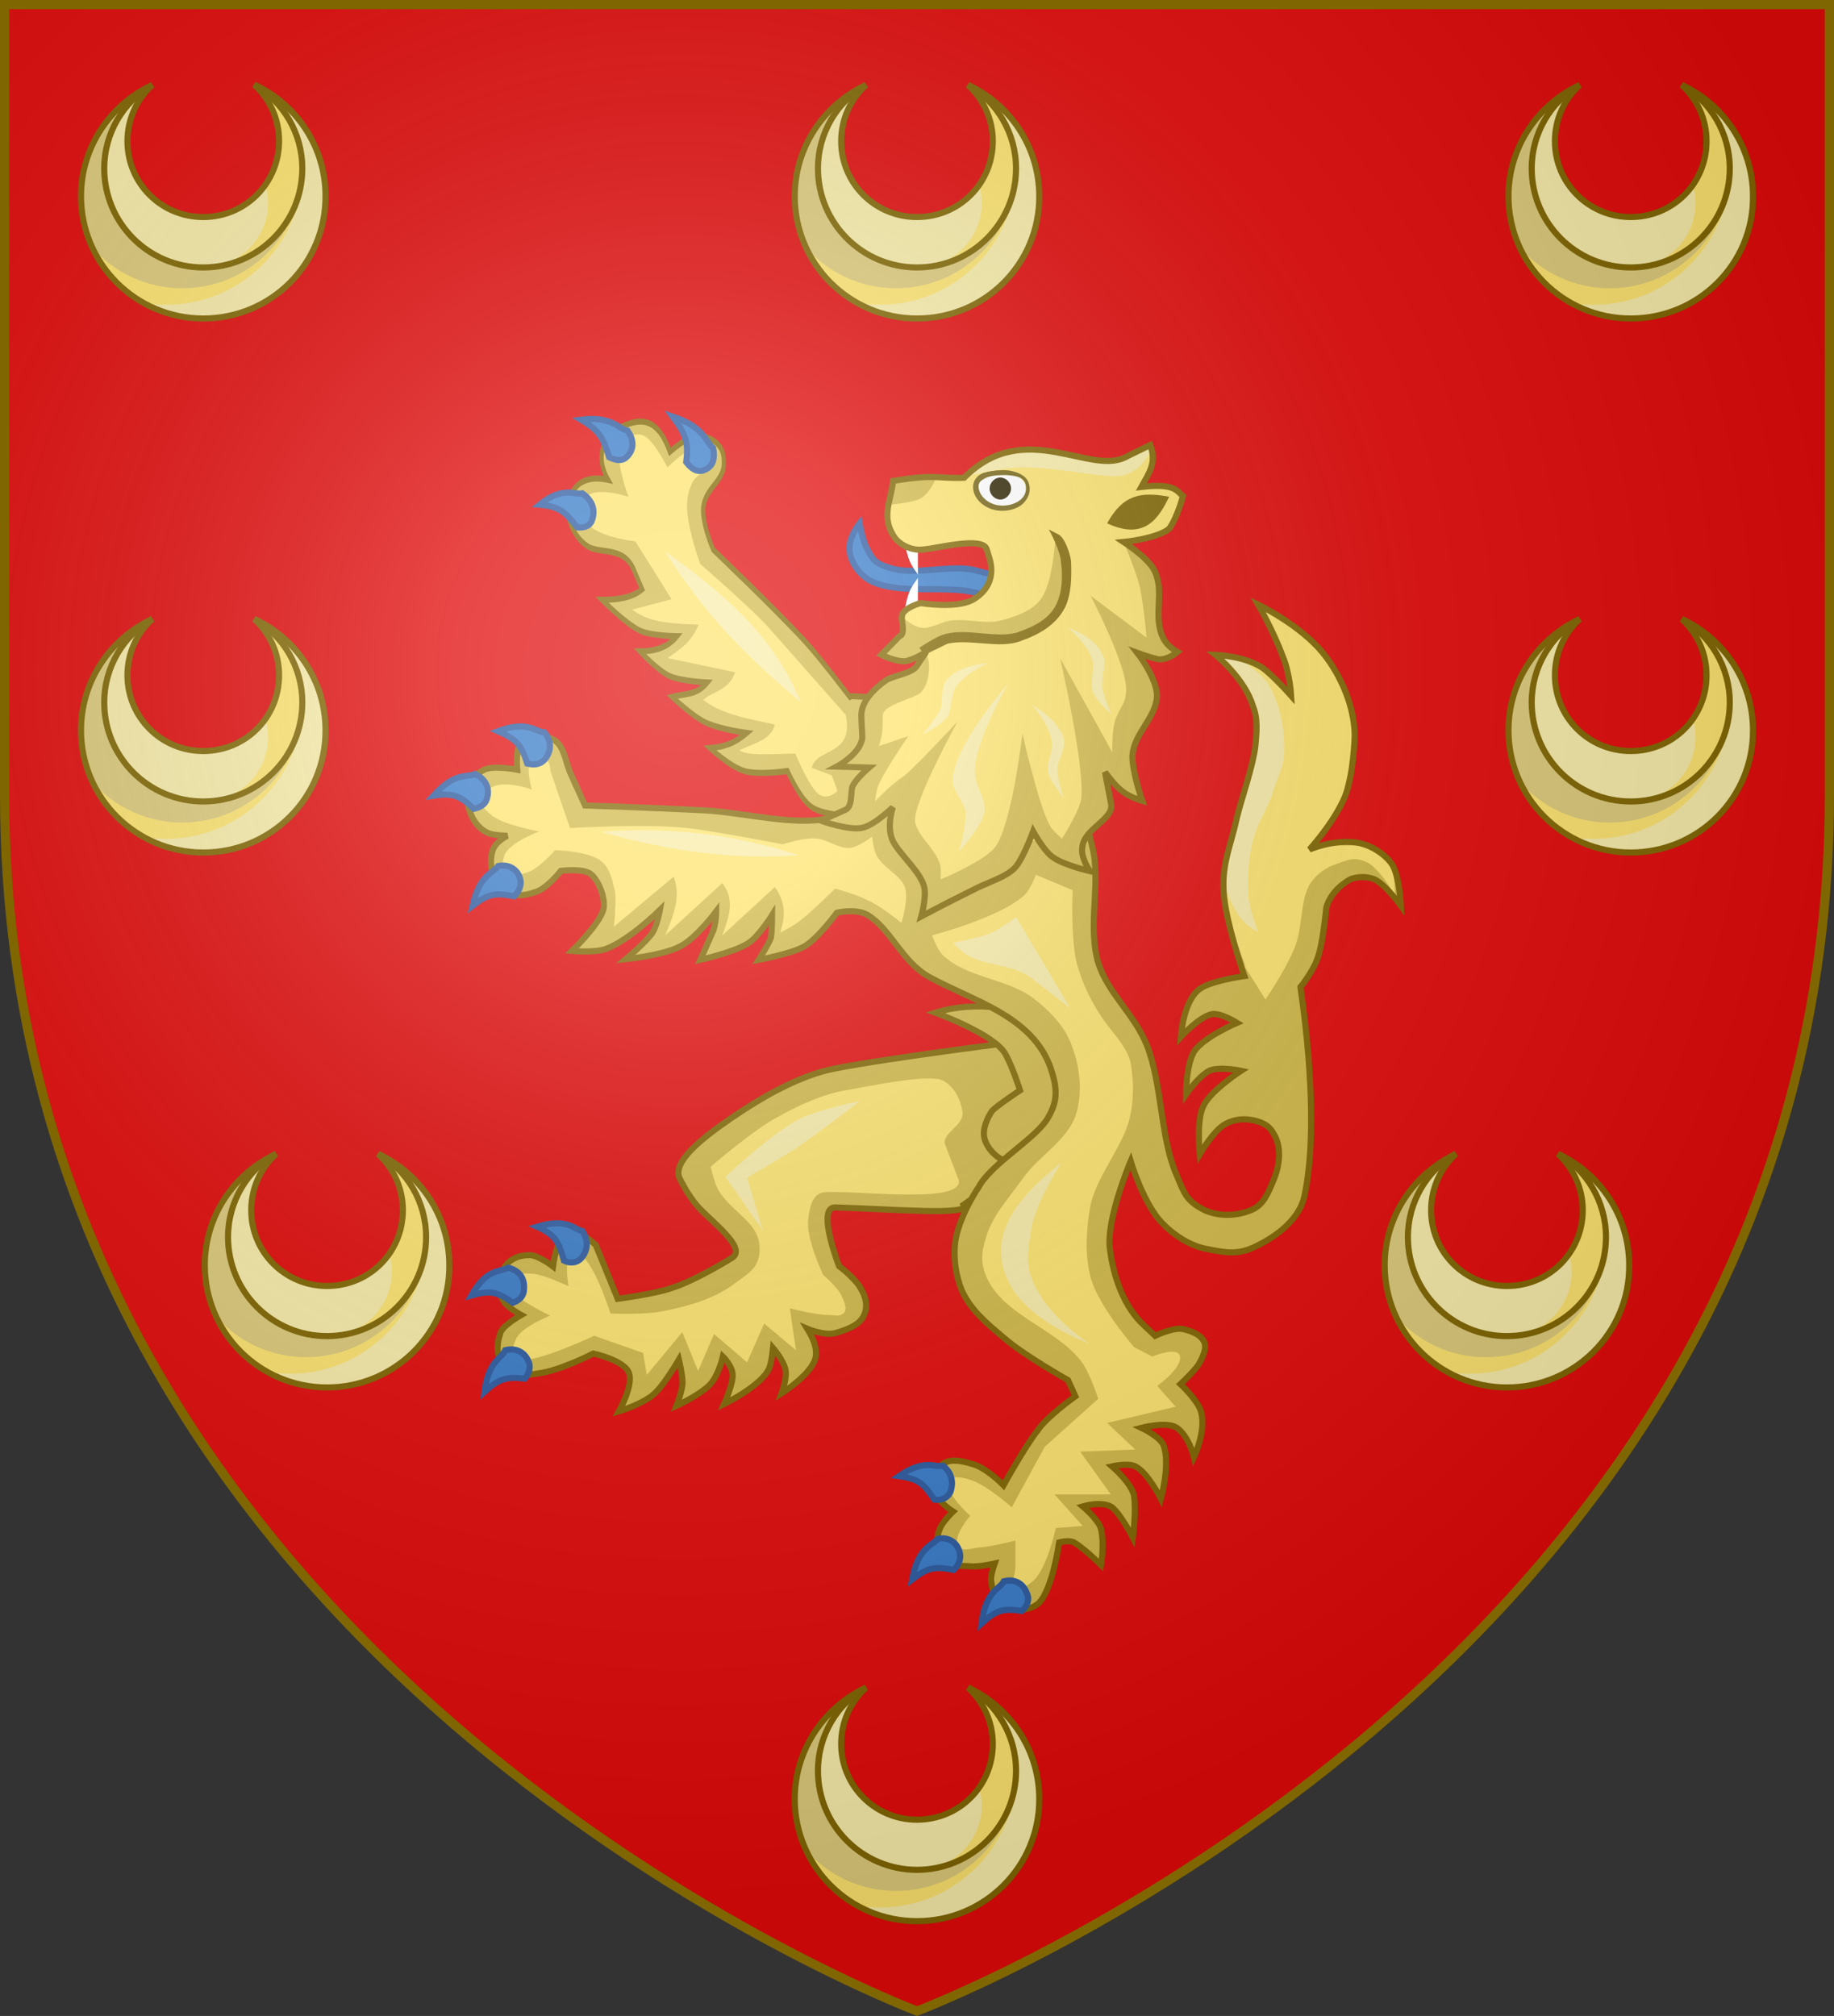 <?xml version="1.0" encoding="utf-8"?>
<!-- Generator: Adobe Illustrator 19.2.0, SVG Export Plug-In . SVG Version: 6.00 Build 0)  -->
<svg version="1.1"
	 id="svg2" inkscape:export-filename="/Users/olivier/Desktop/Blason Rouge/Blason_Vide_3D.png" inkscape:export-xdpi="144" inkscape:export-ydpi="144" inkscape:output_extension="org.inkscape.output.svg.inkscape" inkscape:version="0.91 r13725" sodipodi:docname="Template.svg" sodipodi:version="0.32" xmlns:cc="http://creativecommons.org/ns#" xmlns:dc="http://purl.org/dc/elements/1.1/" xmlns:inkscape="http://www.inkscape.org/namespaces/inkscape" xmlns:rdf="http://www.w3.org/1999/02/22-rdf-syntax-ns#" xmlns:sodipodi="http://sodipodi.sourceforge.net/DTD/sodipodi-0.dtd" xmlns:svg="http://www.w3.org/2000/svg"
	 xmlns="http://www.w3.org/2000/svg" xmlns:xlink="http://www.w3.org/1999/xlink" x="0px" y="0px" viewBox="0 0 600 659.5"
	 style="enable-background:new 0 0 600 659.5;" xml:space="preserve">
<rect x="0" y="0" width="600" height="659.5" fill="#333333" stroke="none"/>
<style type="text/css">
	.st0{fill:#E20909;}
	.st1{fill:#D1B948;stroke:#806600;stroke-width:2;}
	.st2{fill:#FEE46E;}
	.st3{fill:#F8ECA8;}
	.st4{fill:#377BC8;stroke:#2C5AA0;stroke-width:2;}
	.st5{fill:#D1B948;}
	.st6{fill:none;stroke:#806600;stroke-width:2;}
	.st7{fill:#FFFFFF;}
	.st8{fill:#2B2200;}
	.st9{fill:#756412;}
	.st10{fill:#806600;}
	.st11{fill:#DDCA7A;}
	.st12{fill:none;stroke:#806600;stroke-width:2;stroke-miterlimit:10;}
	.st13{fill:url(#path2875_1_);stroke:#806600;stroke-width:3;stroke-miterlimit:10;}
</style>
<sodipodi:namedview  bordercolor="#666666" borderopacity="1.0" gridtolerance="10.0" guidetolerance="10.0" height="660px" id="base" inkscape:current-layer="svg2" inkscape:cx="300" inkscape:cy="329.99986" inkscape:guide-bbox="true" inkscape:pageopacity="0.0" inkscape:pageshadow="2" inkscape:window-height="856" inkscape:window-maximized="0" inkscape:window-width="1280" inkscape:window-x="-4" inkscape:window-y="0" inkscape:zoom="1.1560601" objecttolerance="10.0" pagecolor="#ffffff" showgrid="false" showguides="true">
	</sodipodi:namedview>
<desc  id="desc4">SVG coat of arms</desc>
<g id="g9370" transform="matrix(0.607,0,0,0.694,-525.206,251.961)">
</g>
<g id="path2875_2_">
	<path class="st0" d="M300,657.9c0,0,298.5-112.3,298.5-397.8V1.5H1.5v258.6C1.5,545.6,300,657.9,300,657.9z"/>
</g>
<g>
	<g id="g32373-3-1">
		<g id="g5810-4-2-0-4-9-5-8-0-7-8" transform="matrix(0.683,0.039,-0.007,0.991,542.927,287.158)">
			
				<path id="path13429-8-0-9-5-5-1-9-06-5-8-2-8" inkscape:connector-curvature="0" sodipodi:nodetypes="cscsccsccsccsccssscscsssscsccccc" class="st1" d="
				M-388.3-5.1c0,0-12.8,0.1-18-2.3c-5.6-2.4-11.6-11.4-11.6-11.4s-14,2-20.8,0.8c-6.8-1.2-16.4-6.9-16.4-6.9
				c6.4-0.7,11.2-1.7,17.6-5.7c0,0-12.3-0.6-19.6-2.6c-6.4-1.8-16.3-7.9-16.3-7.9c6-1.3,12-1,16.8-5.4c0,0-12.3,0.1-18-1.4
				c-5.6-1.5-14.3-7.6-14.3-7.6c6.8-0.3,13.2-1.7,17.6-5.7c0,0-12.3,0.4-17.6-1.1c-7.2-2.1-18.4-9.5-18.4-9.5
				c7.2-0.3,14-1.1,19.2-4.2l-4-6.2c-4.7-7.4-14.8-4.9-21.2-6.6c-6.4-2.1-9.9-7.4-10.4-10.5c-0.8-5.6,2.9-14,18.9-12.2
				c-7.9-9.3,0.4-16.1,8.8-18.6c8-2.5,15.2-2,20.7,8.2c0,0,7.2-4.7,11.2-5.4c5.6-1,12,0.6,14,4.5c0.8,1.5,1.2,5.3-0.4,7.2
				c-2,3.4-6.8,5.6-8.4,10.3c-1.7,5.3,4.7,14.9,4.7,14.9s30.3,18.6,44.7,28.8c7.6,5.5,21.2,17.2,21.2,17.2l0.8-0.3l30.4-0.2
				l1.9,39.4L-388.3-5.1L-388.3-5.1z"/>
			
				<path id="path5784-15-1-2-8-0-5-4-1-4-3" inkscape:connector-curvature="0" sodipodi:nodetypes="csccccscssssscssscssscccccccccc" class="st2" d="
				M-414.2-24.7c0,0,7.2,11.7,11.9,13.2c4.4,1.5,8.4-1.7,8.4-1.7l-2.8-5l-9.6-2.1c2-6.8,20.4-4.5,16.1-18.1c0,0-30.8-22.7-37.5-27.6
				c-8.8-6.2-32.7-19.5-32.7-19.5s-5.6-10.1-6.4-17.3c-0.4-3.1,0.4-6.5,2.4-9.4s7.6-4.1,8.4-7.2c0.4-0.9,0-2.2-0.8-3.1
				c-1.2-0.9-2.8-1.5-4.4-1.5c-6,0.3-15.2,7.3-15.2,7.3s-6-8-10.8-9.8c-2-0.9-4.9-0.6-7.2,0.1c-2,0.7-4,2.2-4.9,3.7
				c-2,5.3,4.3,16.4,4.3,16.4s-13.6-2.6-19.2,0.2c-2,1-3.2,3.4-2.9,5.3c0.4,2.2,2,4,4.4,5.2c6,3.3,21.2,3.9,21.2,3.9l17.5,18.4
				l-18.9,4.2c7.2,3.1,12.8,4,32,3.7c-4,6.5-9.6,8.8-14.8,11.6l32.4,3.4c-2.9,6.2-11.2,6.9-15.2,9.7c8.4,4.3,21.2,5.4,34.4,6.8
				c-1.7,5.3-10.4,6.6-16.9,9.2C-436.2-23-427.9-24-414.2-24.7L-414.2-24.7z"/>
			<path id="path4316-0-8-5-4-4-6-2-5-7-7-6-5" inkscape:connector-curvature="0" sodipodi:nodetypes="ccc" class="st3" d="
				M-411.8-41.8c-14.3-22.8-39.1-35.1-65.5-47.2C-456.5-66.9-433.4-53.4-411.8-41.8z"/>
		</g>
		<path id="path4318-6-3-4-5-9-5-6-0-1-2-9-2-2" inkscape:connector-curvature="0" sodipodi:nodetypes="csccc" class="st4" d="
			M233.3,146.6c0.8,4.1-0.4,6.5-3.6,7.4c-1.7,0.3-3.2-0.3-5.2-2.8c0.8-6.2,0-9-4.4-14.9C230.5,139.7,230.9,144.7,233.3,146.6z"/>
		<path id="path4318-6-3-4-0-82-1-5-1-1-7-7-6-7-2" inkscape:connector-curvature="0" sodipodi:nodetypes="csccc" class="st4" d="
			M205.3,140.9c2.4,3.4,2,6.5-0.4,8.7c-1.2,1.2-3.2,1.2-5.6,0c-2-6.5-3.2-8.7-9.2-12.3C200.1,136,202.5,140.4,205.3,140.9z"/>
		<path id="path4318-6-3-4-6-98-1-3-5-1-1-9-9-3-6" inkscape:connector-curvature="0" sodipodi:nodetypes="csccc" class="st4" d="
			M190.5,161.4c3.2,2.2,4.4,5.3,3.2,8.7c-0.4,1.5-2,2.8-4.9,2.4c-4-5.3-6-6.8-12.3-7.4C184.1,158.9,188.1,162,190.5,161.4z"/>
	</g>
	<g id="g33779-8-6">
		
			<path id="path42187-6-7-1-4-0-1-4-7" inkscape:connector-curvature="0" sodipodi:nodetypes="ccssssssccccscssscscscscscscscscscssscssscscc" class="st1" d="
			M194.9,407.3l7.2,17.6c0,0,11.6-1.5,17.2-3.4c8-2.4,20-9.9,20-9.9c5.6-3.1-6.8-12.1-11.2-17.1c-3.2-3.7-5.6-8.7-5.6-8.7
			c-3.2-5.6,8-14,16.4-19.8c10.8-7.4,22.8-14.2,34-16.4c18.7-3.7,63.9-9.3,63.9-9.3l4.4,17.3L330.8,383l-15.5,11.1
			c2.8,3.7-22.4,1.5-42,0.9c-6.4-0.3,1.2,19.2,1.2,19.2s4.9,3.7,6.8,6.8c2,3.1,2.8,6.5,1.2,9.6c-1.5,3.1-6,4.6-9.6,5.6
			c-3.6,0.7-8.8-1.5-8.8-1.5c1.7,2.8,3.2,5.8,2.8,9c-0.8,5.6-11.2,12.1-11.2,12.1s2-5.3,1.2-8c-0.8-3.1-4-6.8-4-6.8
			s-0.4,4.3-1.2,6.5c-2.4,5.8-14.8,11.8-14.8,11.8s2.8-6.2,2.8-9.3s-3.2-6.2-3.2-6.2s-1.2,5.3-3.6,8.4c-2.8,3.7-11.6,7.7-11.6,7.7
			s2-5,2-7.7c0-2.4-1.2-7.4-1.2-7.4s-4.9,8.4-8,11.1c-3.6,3.4-11.6,5.8-11.6,5.8s4.9-8.7,3.2-12.7c-1.7-4.1-11.6-6.2-11.6-6.2
			s-10.8,5.6-18,6.5c-3.6,0.7-8,0.9-10.4-1.5c-3.2-3.7-3.6-6.8-2-11.8c0.8-2.4,6.8-5.8,6.8-5.8s-4.4-2.4-5.6-4.3
			c-2-3.1-2-6.8-0.4-10.3c1.7-3.7,5.2-5,8.8-5c2.8,0,7.6,3.7,7.6,3.7s1.2-9.6,4.9-11.5C188.9,401.7,194.9,407.3,194.9,407.3
			L194.9,407.3L194.9,407.3z"/>
		
			<path id="path42189-8-3-9-6-1-8-4-8" inkscape:connector-curvature="0" sodipodi:nodetypes="cssssscsssscsscssscsssccccccccccssscsscc" class="st2" d="
			M313.7,386.2l-4.4-11.5c-1.7-3.7,6-6.5,5.6-10.6c-0.4-4.3-2.8-8.7-6.4-10.6c-4.9-2.4-26,2.2-31.2,3.1c-8,1.2-16,5-23.2,9
			c-8,4.3-21.6,16.1-21.6,16.1s1.2,5.3,2.4,7.4c4.4,7.7,14,10.8,13.6,19.8c0,5.6-3.6,7.7-7.2,10.3c-7.2,5.6-14.8,7.7-23.6,9.6
			c-6.8,1.5-18,0.9-18,0.9s-4-13-8.4-18c-0.8-1.2-2.4-3.1-3.6-2.4c-3.6,1.5-1.7,11.5-1.7,11.5s-7.6-3.7-11.6-4.1
			c-2.8,0-4.9-0.7-6,1.9c-0.8,1.5-1.2,3.4,0,4.6c2.4,2.8,11.6,7.2,11.6,7.2s-9.6,3.7-11.2,7.7c-0.8,2.2-2,4.1-0.4,5.6
			c1.7,1.2,4.4,1.2,6.4,0.7c6.8-1.5,19.6-7.4,19.6-7.4l16,5.6l1.2,7.2l11.6-14l5.2,12.7l5.2-12.1l10.8,9.3L250,433l10.4,8.7l-2-13.7
			c0,0,8.4,2.2,12.8,2.2c1.7,0,3.6,0.7,4.9-0.7c1.2-1.5,0-3.7-0.8-5.6c-1.2-2.8-6-6.8-6-6.8s-5.6-11.8-4.9-18c0.4-3.7,1.2-8.4,4.9-9
			C277.7,389,314.9,394.3,313.7,386.2L313.7,386.2L313.7,386.2z"/>
		<path id="path42191-5-7-5-0-2-5-8-4" inkscape:connector-curvature="0" sodipodi:nodetypes="cscccsc" class="st3" d="M281.3,360.2
			c0,0-13.6,2.8-19.6,5.8c-9.2,4.6-24.4,19-24.4,19l12.3,17.6l-5.2-17.3c0,0,11.2-6.5,16.4-9.9C268.9,369.8,281.3,360.2,281.3,360.2
			L281.3,360.2z"/>
		<path id="path5636-6-8-0-3-2-3-7-91-1-1" inkscape:connector-curvature="0" sodipodi:nodetypes="cssscscccc" class="st1" d="
			M345.3,376.3c0,0-10.4,6.2-16.8,3.4c-2.8-1.2-5.6-4.1-6.4-7.2s0.8-6.5,2.4-9c1.2-1.5,9.2-6.8,9.2-6.8s-2.4-7.7-4.9-12.1
			c-4-6.5-22.8-13.3-22.8-13.3c7.6-2.4,16.8-2.8,26-0.7l15.2,19.5L345.3,376.3L345.3,376.3z"/>
		<g id="g33547-6-7">
			
				<path id="path4318-6-3-4-6-98-1-7-3-5-8-3-4-3-2-3-7-1" inkscape:connector-curvature="0" sodipodi:nodetypes="csccc" class="st4" d="
				M166.2,414.7c3.6,0.9,5.6,3.4,5.2,7.2c0,1.9-1.2,3.4-3.6,4.3c-5.2-3.7-7.6-4.1-13.6-2.4C159.3,414.7,163.7,416.3,166.2,414.7
				L166.2,414.7z"/>
			
				<path id="path4318-6-3-4-6-98-1-7-3-5-1-8-9-7-2-9-1-3-8" inkscape:connector-curvature="0" sodipodi:nodetypes="csccc" class="st4" d="
				M165.3,441.7c3.6-0.9,6.4,0.7,7.6,3.7c0.8,1.5,0.4,3.7-1.2,5.6c-6-0.7-8.4,0-13.2,4.3C159.8,445.1,164.2,444.4,165.3,441.7
				L165.3,441.7z"/>
			
				<path id="path4318-6-3-4-6-98-1-7-3-5-1-9-3-9-7-3-8-3-0-7" inkscape:connector-curvature="0" sodipodi:nodetypes="csccc" class="st4" d="
				M190.5,402.7c2,3.1,2,6.2-0.4,9c-1.2,1.2-3.2,1.9-5.6,0.7c-1.7-6.2-2.8-8.4-8.8-11.1C185.7,398.3,187.8,402.3,190.5,402.7
				L190.5,402.7z"/>
		</g>
	</g>
	
		<path id="path41368-3-9-6-2-9-4-0-7" inkscape:connector-curvature="0" sodipodi:nodetypes="ccsscssscssscssscsssccssssssssssscscscscscscsssscscscssscsscsssscsssscssccscscscscscscscsssssssssccccscscscsssscscsccscssscssscssscc" class="st5" d="
		M346.5,504.6c0,0,3.2-0.9,4.9,0c3.6,2.2,8.8,7.4,8.8,7.4s1.2-6.5,0-11.8c-0.8-3.1-6-7.4-6-7.4s6.4-1.9,9.6,0.3
		c2.8,2.2,6.8,9.9,6.8,9.9s1.2-8.4,0.4-13.7c-0.8-4.1-7.2-9.6-7.2-9.6s5.2-1.2,7.6,0c4,1.9,8.4,10.6,8.4,10.6s3.2-11.5,0.8-17.6
		c-1.2-2.8-7.2-5.6-7.2-5.6s8.4-2.2,11.6,0c4,2.8,5.6,9.6,5.6,9.6s4-8.4,2.4-14.6c-0.8-3.7-6.8-9.3-6.8-9.3s4.4-4.1,6-6.5
		c1.2-2.2,2.8-5.3,1.7-7.4c-1.2-2.4-4-3.4-6.8-4.1c-3.2-0.7-9.2,2.2-9.2,2.2l-3.6-3.4c-6.4-5.8-10-15.5-11.2-25.1
		c-1.2-9.9,6.8-28.6,6.8-28.6s3.6,12.1,9.2,19c4,4.6,9.6,8.4,15.2,9.6c7.6,1.5,11.2,2.2,18-1.5c6-3.1,12.8-8.4,14.4-15.5
		c6-27.6-2-71.9-1.2-68.6c0,0,4.4-5.6,5.6-9.6c1.7-4.6,2.8-16.4,2.8-16.4c1.2-4.1,4.4-7.4,8-9.3c2.4-0.9,5.2-0.9,7.6,0
		c3.6,1.5,8.8,8.7,8.8,8.7s-0.4-10.3-3.2-14c-2.8-3.7-8-6.5-12.3-6.8c-7.2-0.7-14.4,2.4-14.4,2.4s8-8.7,11.6-17.3
		c2.8-6.8,3.2-19.8,3.2-19.8c0-9.3-4.4-19.8-10.4-27.2c-7.6-9.3-21.2-15.8-21.2-15.8s4.9,8.4,8,16.8c2.4,5.6,2.8,13,2.8,13
		s-4.4-5-8.4-8.4c-5.6-4.6-16.4-5-16.4-5s9.6,7.7,12.3,16.8c1.7,4.1,1.2,8.7,0.8,13c-0.8,6.8-4.4,16.8-6,23.3
		c-2,9.3-4.9,14.9-4.4,24.1c0.4,9.6,6.8,27.9,6.8,27.9s-10.8,1.5-14.4,4.1c-5.6,3.7-6.4,15.8-6.4,15.8s6-6.5,10-7.4
		c2.8-0.7,8.4,2.8,8.4,2.8s-10.8,4.6-14,9.3C388,348.4,388,358,388,358s4-5.8,7.6-7.7c3.2-1.5,10.4,0,10.4,0s-10,6.5-12.3,11.5
		c-2.4,4.6-1.2,15.8-1.2,15.8s4.4-7.7,8.4-9.9c2.8-1.5,6-1.9,9.2-1.2c2.8,0.7,4.9,1.5,6.4,4.1c2.8,4.3,2.4,10.3,0,15.8
		c-1.7,4.1-3.2,7.7-6.8,9.3c-4.9,2.2-11.2,2.4-16,0c-6-3.1-6.4-5.8-9.2-12.3c-4.9-12.1-4.4-28.9-9.2-41.2c-4-10.3-12.8-17.1-16-27.2
		c-3.2-10.8,0-22.6-1.2-33.8c-0.8-6.8-4.9-17.6-5.6-24.5c-0.8-5.6,0-12.3,0-12.3l-46.7-2.4l-25.2,23.3c0,0-9.6,2.8-14.4,3.1
		c-12,0.7-26-3.1-38-3.4c-12.8-0.7-36.8-1.5-36.8-1.5l-4.9-10.8c-1.7-4.1-2-9-5.6-10.8c-3.2-1.5-7.6-2.2-10,0s-1.7,9.9-1.7,9.9
		s-7.6-1.5-10.8,0c-3.6,1.9-5.6,4.3-5.6,8.4c0,5,2.4,10.3,6.8,12.3c2,0.9,6.4,0.9,6.4,0.9s-4,1.9-4.9,5c-1.2,4.1,0,9,2.8,11.8
		c3.6,3.4,7.2,3.1,11.6,1.5c3.6-1.2,8-6.8,8-6.8s6.8-0.9,9.6,0.9c2,1.5,3.2,4.3,4,6.8c0.4,1.9,0.8,4.1,0,5.8c-2,5-10,12.7-10,12.7
		s7.6,0.7,11.2-0.7c7.6-2.8,17.6-12.7,17.6-12.7s-0.8,4.6-2.4,7.4c-2.4,3.4-8.8,8.7-8.8,8.7s12-1.2,17.6-4.1
		c5.2-2.4,12-11.5,12-11.5s0,4.3-1.2,6.8c-1.2,2.8-4,9-4,9s10.8-2.4,15.5-5.3c3.6-2.2,8-9.3,8-9.3s0,5-0.4,7.4c-0.8,2.2-4,7.2-4,7.2
		s10.4-1.9,14.8-4.3s10.8-11.1,10.8-11.1s6-1.5,10,0.7c7.6,4.6,11.2,15.2,20,20.2c14.4,8,34,12.7,40,30.1c2,6.2,2.4,10.3-0.8,15.8
		c-3.6,6.8-18.7,15.2-22.8,22.9c0,0-6,8.7-7.6,17.3c-0.8,5.6,0,11.5,2,16.4c2.8,6.5,8.4,11.1,14,15.8c6.4,5.6,20.8,13.7,20.8,13.7
		l2.4,5.3c0,0-9.2,6.5-12.3,11.1c-4.4,5.6-11.2,18-11.2,18s-4.4-4.6-8.8-6.5c-3.6-1.2-8.8-2.8-11.6,0c-2.8,2.8-2.8,5.8-1.7,9.3
		c1.2,3.1,5.6,5.8,5.6,5.8s-3.6,3.4-4.4,5.8c-1.2,2.8-1.2,6.5,0.4,9c2,3.4,5.6,2.8,9.6,3.1c2.8,0.3,8-0.9,8-0.9s-1.2,3.4-1.2,5.3
		c0.4,3.1,1.2,6.8,3.6,8.4c3.6,2.2,8.8,1.9,12-0.7C344.4,519.9,346.5,504.6,346.5,504.6L346.5,504.6L346.5,504.6z"/>
	
		<path id="path41979-4-0-15-1-1-9-2-7" inkscape:connector-curvature="0" sodipodi:nodetypes="csscsscsccsscssscssscssscccccccscsc" class="st2" d="
		M294.9,301.9c0,0,2.4-7.7,1.2-11.5c-1.7-4.6-7.6-6.5-9.6-11.1c-0.8-1.9-1.2-5.6-1.2-5.6s-4.4,3.4-7.2,3.7c-4,0.3-7.6-3.1-11.6-3.1
		c-3.6-0.3-10.4,1.9-10.4,1.9s-22.4-4.3-31.2-5.3c-13.6-1.5-38.4,0-38.4,0l-6.4-18.6c0,0,0-3.1-1.7-4.3c-1.2-0.9-3.6-1.2-4.4,0
		c-2.4,2.4,0,10.3,0,10.3s-8.4-3.1-12.8-0.9c-1.7,0.9-3.6,2.8-3.6,4.6c0,2.2,2,3.7,3.6,5c4.4,3.1,15.2,5,15.2,5s-9.2,3.4-11.2,7.4
		c-0.8,1.9-1.2,4.3,0,5.6c1.7,1.9,5.2,1.2,7.6,0.3c3.6-1.2,8.8-7.2,8.8-7.2s11.2,0.3,15.2,3.7c2.8,2.2,3.6,6.5,4.4,9.9
		c0.4,2.4,0,5,0,7.4c0,1.2-0.4,4.1-0.4,4.1l19.6-16.4c2.4,6.5,0,12.7-2.8,19.2l18.7-17.1c4.4,5.6,2,11.5,0,17.1l17.2-15.8
		c4,5.6,3.2,10.3,1.7,14.9c0,0,4.9-2.4,6.8-4.1c4-3.1,11.2-10.3,11.2-10.3s7.2,1.9,10.4,3.7C288.1,296.3,294.9,301.9,294.9,301.9
		L294.9,301.9z"/>
	<path id="path4316-0-8-5-4-3-4-7-7-6-6-0-1-4" inkscape:connector-curvature="0" sodipodi:nodetypes="ccc" class="st3" d="
		M261.3,279.8c-22-7.2-43.2-9.3-64.8-7.7C221.7,279.3,242.4,281.1,261.3,279.8z"/>
	
		<path id="path42069-3-0-8-23-7-0-3-4" inkscape:connector-curvature="0" sodipodi:nodetypes="cssssssssssccssssssccscccccccccssscsscsssccc" class="st2" d="
		M359.3,457.6c0,0-2.8-8.7-5.6-12.3c-8.4-10.8-25.2-14.9-30.8-27.2c-2-4.3-2-8-0.4-13c2-7.4,8-13.7,12.3-19.8
		c5.2-7.4,14.4-12.1,17.2-20.7c2.4-7.7,1.2-16.8-2-24.1c-2.4-5.6-7.2-10.3-12-14c-8.8-6.5-21.6-6.5-29.5-14
		c-1.7-1.5-3.6-6.5-3.6-6.5s22.4-5.8,30.4-13.3c2-2.2,3.6-6.5,3.6-6.5l12,5c0,0-0.8,17.1,1.7,25.1c1.7,5.6,4,10.6,7.2,15.5
		c3.2,5.3,8.4,9.6,10,15.5c1.2,6.2,1.2,13-0.4,19.2c-2.4,9-11.2,19.2-12.8,28.6c-1.2,7.2-1.7,14.9,0,22c2,9.3,14.4,23.6,14.4,23.6
		l6,3.1c0,0,7.2-3.1,8.8-0.7c2,3.7-7.2,10.3-7.2,10.3l6,6.8l-22.4,5.3l9.2,8.7l-18,0.7l10,14H345l9.2,10.3l-8.8,0.7
		c0,0-2.8,13-7.2,17.1c-1.7,1.5-4.4,3.4-6,2.2c-1.7-1.2,0-4.3,0-6.5c0-2.8,0-8.7,0-8.7s-7.6,1.9-11.2,2.2c-2.4,0-6.4,1.9-7.6-0.7
		c-1.7-3.1,4-9.6,4-9.6s-5.6-5-6.8-8.7c-0.4-0.9-0.8-2.4,0-3.1c1.7-1.5,4.4-0.7,6.8,0c5.2,1.5,13.6,9,13.6,9l10.8-19.8L359.3,457.6
		L359.3,457.6z"/>
	
		<path id="path42097-9-0-1-6-8-03-1-9" inkscape:connector-curvature="0" sodipodi:nodetypes="cssssccccccccccccccccccccccccc" class="st2" d="
		M456.4,292.9c0,0-5.2-9-9.2-10.8c-4-1.9-6-0.9-10.4,0.7c-3.6,1.2-7.2,4.1-8.8,7.4c-2.4,5.3-2,11.5-3.6,17.3
		c-2,7.2-10.4,19.5-10.4,19.5l-7.2-11.5l0,0l0,0l0,0l0.8,0.9l-6.8-18.6v-13.3l4.9-19.8l4.9-18.3l0.9-9.7l-4-11.8l-10.5-11l14.8,3.1
		l10.8,9.6l-3.6-13.7l-6.8-14.9l15.2,9.3l13.6,19.2l2.1,17.4l-4.9,20.9l-8,11.8h16.4l9.2,6.5L456.4,292.9L456.4,292.9z"/>
	<path id="path42114-7-1-5-7-6-2-1-1" inkscape:connector-curvature="0" sodipodi:nodetypes="cssssscc" class="st3" d="M404.4,214.8
		c0,0,8.4,5.2,10.8,9.5c3.6,6.5,5.2,14.2,4.9,21.7c0,4.6-2.4,8.7-3.6,13c-1.7,5.3-4.9,9.9-6.4,15.2c-1.7,6.2-2,12.7-1.7,19.2
		c0.4,4.1,3.2,11.5,3.2,11.5c-4-1.9-7.6-5-11.6-16.8l0.6-7.1l5.8-20l4.9-18.3l-0.8-11.1l-6.8-11.5L398,214
		C398,214.5,404.4,214.8,404.4,214.8z"/>
	
		<path id="path41368-8-1-5-8-5-3-8-0-5" inkscape:connector-curvature="0" sodipodi:nodetypes="ccsscssscssscssscsssccssssssssssscscscscscscsssscscscssscsscsssscsssscssccscscscscscscscsssssssssccccscscscsssscscsccscssscssscssscc" class="st6" d="
		M346.5,504.6c0,0,3.2-0.9,4.9,0c3.6,2.2,8.8,7.4,8.8,7.4s1.2-6.5,0-11.8c-0.8-3.1-6-7.4-6-7.4s6.4-1.9,9.6,0.3
		c2.8,2.2,6.8,9.9,6.8,9.9s1.2-8.4,0.4-13.7c-0.8-4.1-7.2-9.6-7.2-9.6s5.2-1.2,7.6,0c4,1.9,8.4,10.6,8.4,10.6s3.2-11.5,0.8-17.6
		c-1.2-2.8-7.2-5.6-7.2-5.6s8.4-2.2,11.6,0c4,2.8,5.6,9.6,5.6,9.6s4-8.4,2.4-14.6c-0.8-3.7-6.8-9.3-6.8-9.3s4.4-4.1,6-6.5
		c1.2-2.2,2.8-5.3,1.7-7.4c-1.2-2.4-4-3.4-6.8-4.1c-3.2-0.7-9.2,2.2-9.2,2.2l-3.6-3.4c-6.4-5.8-10-15.5-11.2-25.1
		c-1.2-9.9,6.8-28.6,6.8-28.6s3.6,12.1,9.2,19c4,4.6,9.6,8.4,15.2,9.6c7.6,1.5,11.2,2.2,18-1.5c6-3.1,12.8-8.4,14.4-15.5
		c6-27.6-2-71.9-1.2-68.6c0,0,4.4-5.6,5.6-9.6c1.7-4.6,2.8-16.4,2.8-16.4c1.2-4.1,4.4-7.4,8-9.3c2.4-0.9,5.2-0.9,7.6,0
		c3.6,1.5,8.8,8.7,8.8,8.7s-0.4-10.3-3.2-14c-2.8-3.7-8-6.5-12.3-6.8c-7.2-0.7-14.4,2.4-14.4,2.4s8-8.7,11.6-17.3
		c2.8-6.8,3.2-19.8,3.2-19.8c0-9.3-4.4-19.8-10.4-27.2c-7.6-9.3-21.2-15.8-21.2-15.8s4.9,8.4,8,16.8c2.4,5.6,2.8,13,2.8,13
		s-4.4-5-8.4-8.4c-5.6-4.6-16.4-5-16.4-5s9.6,7.7,12.3,16.8c1.7,4.1,1.2,8.7,0.8,13c-0.8,6.8-4.4,16.8-6,23.3
		c-2,9.3-4.9,14.9-4.4,24.1c0.4,9.6,6.8,27.9,6.8,27.9s-10.8,1.5-14.4,4.1c-5.6,3.7-6.4,15.8-6.4,15.8s6-6.5,10-7.4
		c2.8-0.7,8.4,2.8,8.4,2.8s-10.8,4.6-14,9.3C388,348.4,388,358,388,358s4-5.8,7.6-7.7c3.2-1.5,10.4,0,10.4,0s-10,6.5-12.3,11.5
		c-2.4,4.6-1.2,15.8-1.2,15.8s4.4-7.7,8.4-9.9c2.8-1.5,6-1.9,9.2-1.2c2.8,0.7,4.9,1.5,6.4,4.1c2.8,4.3,2.4,10.3,0,15.8
		c-1.7,4.1-3.2,7.7-6.8,9.3c-4.9,2.2-11.2,2.4-16,0c-6-3.1-6.4-5.8-9.2-12.3c-4.9-12.1-4.4-28.9-9.2-41.2c-4-10.3-12.8-17.1-16-27.2
		c-3.2-10.8,0-22.6-1.2-33.8c-0.8-6.8-4.9-17.6-5.6-24.5c-0.8-5.6,0-12.3,0-12.3l-46.7-2.4l-25.2,23.3c0,0-9.6,2.8-14.4,3.1
		c-12,0.7-26-3.1-38-3.4c-12.8-0.7-36.8-1.5-36.8-1.5l-4.9-10.8c-1.7-4.1-2-9-5.6-10.8c-3.2-1.5-7.6-2.2-10,0s-1.7,9.9-1.7,9.9
		s-7.6-1.5-10.8,0c-3.6,1.9-5.6,4.3-5.6,8.4c0,5,2.4,10.3,6.8,12.3c2,0.9,6.4,0.9,6.4,0.9s-4,1.9-4.9,5c-1.2,4.1,0,9,2.8,11.8
		c3.6,3.4,7.2,3.1,11.6,1.5c3.6-1.2,8-6.8,8-6.8s6.8-0.9,9.6,0.9c2,1.5,3.2,4.3,4,6.8c0.4,1.9,0.8,4.1,0,5.8c-2,5-10,12.7-10,12.7
		s7.6,0.7,11.2-0.7c7.6-2.8,17.6-12.7,17.6-12.7s-0.8,4.6-2.4,7.4c-2.4,3.4-8.8,8.7-8.8,8.7s12-1.2,17.6-4.1
		c5.2-2.4,12-11.5,12-11.5s0,4.3-1.2,6.8c-1.2,2.8-4,9-4,9s10.8-2.4,15.5-5.3c3.6-2.2,8-9.3,8-9.3s0,5-0.4,7.4c-0.8,2.2-4,7.2-4,7.2
		s10.4-1.9,14.8-4.3s10.8-11.1,10.8-11.1s6-1.5,10,0.7c7.6,4.6,11.2,15.2,20,20.2c14.4,8,34,12.7,40,30.1c2,6.2,2.4,10.3-0.8,15.8
		c-3.6,6.8-18.7,15.2-22.8,22.9c0,0-6,8.7-7.6,17.3c-0.8,5.6,0,11.5,2,16.4c2.8,6.5,8.4,11.1,14,15.8c6.4,5.6,20.8,13.7,20.8,13.7
		l2.4,5.3c0,0-9.2,6.5-12.3,11.1c-4.4,5.6-11.2,18-11.2,18s-4.4-4.6-8.8-6.5c-3.6-1.2-8.8-2.8-11.6,0c-2.8,2.8-2.8,5.8-1.7,9.3
		c1.2,3.1,5.6,5.8,5.6,5.8s-3.6,3.4-4.4,5.8c-1.2,2.8-1.2,6.5,0.4,9c2,3.4,5.6,2.8,9.6,3.1c2.8,0.3,8-0.9,8-0.9s-1.2,3.4-1.2,5.3
		c0.4,3.1,1.2,6.8,3.6,8.4c3.6,2.2,8.8,1.9,12-0.7C344.4,519.9,346.5,504.6,346.5,504.6L346.5,504.6L346.5,504.6z"/>
	<path id="path42093-7-3-0-0-3-3-3-5" inkscape:connector-curvature="0" sodipodi:nodetypes="cssccsc" class="st3" d="M311.7,308.4
		c0,0,3.2,3.4,5.2,4.3c6.4,3.4,14.4,2.8,20.4,7.2l12.8,9.9L332.4,300c0,0-4.9,3.7-7.6,5C320.5,306.9,311.7,308.4,311.7,308.4
		L311.7,308.4z"/>
	<path id="path42095-1-4-2-9-8-5-8-5" inkscape:connector-curvature="0" sodipodi:nodetypes="csscssc" class="st3" d="M347.3,380.3
		c0,0-14,10.3-18,20.5c-2.4,5.6-2.4,11.5,0,17.1c5.6,14.2,27.2,21.7,27.2,21.7s-15.2-9.6-19.2-22.1c-1.7-4.6-0.8-9.9,0-14.9
		C338.5,393.6,347.3,380.3,347.3,380.3L347.3,380.3z"/>
	<g id="g33667-9-8">
		
			<path id="path4318-6-3-4-6-98-1-7-07-1-0-7-7-0-6-2" inkscape:connector-curvature="0" sodipodi:nodetypes="csccc" class="st4" d="
			M178.1,239.6c2.4,2.8,2.4,6.2,0,9c-1.2,1.2-2.8,1.9-5.6,1.2c-2-6.2-3.6-8-9.6-10.6C172.9,235.5,175.3,239.6,178.1,239.6
			L178.1,239.6z"/>
		
			<path id="path4318-6-3-4-6-98-1-7-3-4-0-9-0-3-3-3-9" inkscape:connector-curvature="0" sodipodi:nodetypes="csccc" class="st4" d="
			M155.4,253.2c3.2,1.5,4.9,4.3,4,7.7c-0.4,1.9-1.7,3.1-4.4,3.7c-4.4-4.3-6.8-5.3-13.2-4.3C149,252.3,152.9,254.5,155.4,253.2z"/>
		
			<path id="path4318-6-3-4-6-98-1-7-3-8-8-6-7-7-6-4-3-8" inkscape:connector-curvature="0" sodipodi:nodetypes="csccc" class="st4" d="
			M163,283.3c3.6-0.7,6.4,1.2,7.2,4.3c0.4,1.5,0,3.7-2,5.6c-6-1.2-8.4-0.9-13.6,3.1C156.9,286,161.3,285.8,163,283.3L163,283.3z"/>
	</g>
	<g id="g33672-3-2">
		
			<path id="path4318-6-3-4-6-98-1-7-0-8-7-3-3-3-9-1-0" inkscape:connector-curvature="0" sodipodi:nodetypes="csccc" class="st4" d="
			M308.5,479.5c2.8,2.2,3.6,5.3,2.4,8.7c-0.8,1.5-2.4,2.8-5.2,2.4c-3.6-5.3-5.2-6.8-11.6-7.7C302.5,477.1,305.7,480.2,308.5,479.5
			L308.5,479.5z"/>
		
			<path id="path4318-6-3-4-6-98-1-7-0-0-4-9-1-3-2-7-9-7" inkscape:connector-curvature="0" sodipodi:nodetypes="csccc" class="st4" d="
			M306.8,503.4c3.6-0.7,6.4,1.2,7.2,4.6c0.4,1.5,0,3.7-2,5.6c-6-1.2-8.4-0.9-13.6,3.1C300.4,505.9,305.3,505.5,306.8,503.4
			L306.8,503.4z"/>
		
			<path id="path4318-6-3-4-6-98-1-7-0-6-8-3-8-5-1-1-7-4" inkscape:connector-curvature="0" sodipodi:nodetypes="csccc" class="st4" d="
			M328.4,517.3c3.6-0.9,6.4,0.7,7.6,4.1c0.8,1.5,0.4,3.7-1.7,5.6c-6-0.9-8.4-0.3-13.2,4.1C322.5,520.2,327.2,519.9,328.4,517.3
			L328.4,517.3z"/>
	</g>
	<path id="path41257-1-5-0-2-1-6-1-5" inkscape:connector-curvature="0" sodipodi:nodetypes="cssscssscc" class="st4" d="
		M342.4,192.1c0,0-16.8-3.7-23.6-5.6c-8-1.9-19.6,1.9-27.6-0.7c-4.9-1.5-5.6-2.4-8-7.2c-1.2-2.8-2-7.4-2-7.4s-4,5-3.2,9.3
		c0.4,3.7,3.2,7.4,6.4,9.3c9.2,5,24.8,1.5,34.8,4.1c6.8,1.5,15.2,11.8,15.2,11.8L342.4,192.1L342.4,192.1z"/>
	<g id="g41341-5-1-15-3-7-7-9-3">
		<path id="path5213-8-7-1-6-8-8-9-9-7-3-9-0" inkscape:connector-curvature="0" sodipodi:nodetypes="ccccc" class="st7" d="
			M295.8,200.7c1.3-8.4,2.9-9,4.5-11.7v11.7H295.8L295.8,200.7L295.8,200.7z"/>
		<path id="path5213-8-7-1-9-1-1-7-3-3-5-6" inkscape:connector-curvature="0" sodipodi:nodetypes="ccccc" class="st7" d="
			M295.8,176.3c1.3,8.4,2.9,9,4.5,11.7v-11.7H295.8L295.8,176.3L295.8,176.3z"/>
	</g>
	
		<path id="path40887-4-7-3-8-2-2-3-2" inkscape:connector-curvature="0" sodipodi:nodetypes="cssssssscsscscsssscccccscsssssscsscscsscscsscscsscsscscc" class="st2" d="
		M268.8,267.7l7.7-3.5c2.2-1,1.3-5.3,2-7.6c0-0.1,0.1-0.2,0.1-0.3c0.4-1,3.3-2.6,4.2-3.6c1.1-1.2-1.8-2.6-3.5-2.8l0,0
		c-1.8-0.1-2.6-2.2-1.3-3.4c1.8-1.5,3.4-3.6,3.7-6c0-0.1,0-0.2,0-0.3c0-1.5-0.3-5.5-0.3-7.2c0-4.6,4.3-8.2,8.2-10.8
		c2.5-1.7,9.2-2.8,10.5-5.5l2.3-4.7c0,0-3.1,2.2-6.3,3c-0.1,0-0.2,0-0.3,0c-1.2,0.1-2.6,0-4-0.2c-1.7-0.2-2.3-2.3-0.6-2.6l4.3-4.1
		c0.4-1.8-0.9-6.2-0.6-7.8c1.7-1.4,4.1-2.6,5.4-3.1c0.3-0.1,0.7-0.4,0.9-0.2c1.9,1.4,12.2,1.7,16.9-1.2c4.9-3,6.5-9.4,5.3-14.4
		l-1-3.3c-1.4-2-16.4,1.3-20.9,2c-3.9,0.7-7.4-1.3-9.4-4.6c-3.5-5.8-1.1-11.7-0.2-17.4c0.1-0.9,1-1.7,1.9-1.7l20.7-0.6
		c0.6,0,1.2-0.3,1.7-0.8c8.8-10.8,27.5-7.3,44.2-4.6c0.4,0.1,1.4,0.9,1.8,0.7c2.2-1,6-1.8,7.8-2.3c2-0.9,1.9-1.3,4.7-2.6
		c1-0.4,1.7-1.1,2.1-0.2c0.7,1.2,0.9,3,0.6,5.6c-0.3,2-4.1,5.6-3.9,7.3c0,1,2.8-0.4,5.7-0.1c3.9,0.3,8.2,2.4,7.8,3.4
		c-0.3,3-2.9,8-5.5,10.4c-2,2-3.9,1.7-5.5,3c-0.8,0.7-2,1.1-3.3,1.3c-1.7,0.3-4.7,0.3-0.8,3.5c2.2,1.8,4.9,4.1,6.1,6.2
		c3.9,7.4-0.7,15.3,3.2,22.7c0.6,1.1,1.4,2.1,2.2,2.8c1.1,1,0.8,2.8-0.6,3.3c-1.2,0.6-2.5,0.9-4,0.7c-0.3-0.1-0.8-0.1-1.1-0.2
		c-3.7-2-5.5-0.3-2.2,2.9c2.1,2.1,3,5.8,3.3,8.7c0.3,7.4-7.4,12.7-8,20.1c-0.2,3,1,7.7,2,11.1c0.4,1.7-1.2,3.1-2.8,2.3
		c-1-0.4-2-1.1-2.8-1.8c-0.2-0.2-0.7-0.3-0.9-0.8c-3.2-5.2-6.1-5.4-3.3,1.9l0.6,3.2c1,5-8.7,8-9.4,14c-0.2,1.4,0.1,2.9,0.6,4.2
		c0.6,1.5-0.9,3.1-2.4,2.6c-2.6-0.9-6-2.1-7.7-3.4c-1.5-1-3.2-3.2-4.4-5.1c-0.9-1.3-2.9-1.1-3.4,0.3c-1.2,2.8-2.9,6.4-4.3,8
		c-2.9,3.3-9.4,5-14.4,7.7c-5,2.5-9.7,4.9-12.8,6.5c-1.4,0.8-3.1-0.4-2.9-2.1c0.2-1.8,0.4-3.9,0.1-5.4c-1-5-8-10.7-10.3-15.3
		c-0.9-1.9-1.4-4-1-5.8c0.8-3.1-1-4.3-3.2-1.7c-1.4,1.7-3.7,2.5-5.5,3.1c-0.2,0.1-0.4,0.1-0.7,0.1c-5.2-0.1-13.9-3.3-13.9-3.3l0,0
		L268.8,267.7z"/>
	<g id="g4855-3-2-5-7-8-3-7-9-1-6-2" transform="matrix(-1,0.027,0.027,1,1331.985,556.108)">
		<path id="path4045-9-52-54-4-4-6-8-9-4-2-5" inkscape:connector-curvature="0" sodipodi:nodetypes="cssss" class="st7" d="
			M1001.6-423.7c0,3.3-3.9,7.4-8.7,7.4c-5.2,0-8-2.6-8-6.4c0-3.3,3.2-5.3,8-5.3C997.8-428.5,1001.6-427.5,1001.6-423.7L1001.6-423.7
			z"/>
		
			<path id="path4827-0-2-2-3-6-6-0-6-0-7-2" sodipodi:cx="930.14612" sodipodi:cy="582.82568" sodipodi:rx="0.94816118" sodipodi:ry="0.94816118" sodipodi:type="arc" class="st8" d="
			M996.8-423.1c0,2-1.7,3.6-3.5,3.6s-3.5-1.7-3.5-3.6c0-2,1.7-3.6,3.5-3.6S996.8-425.1,996.8-423.1z"/>
		<path id="path4045-8-5-7-1-1-8-7-0-6-0-8-2" inkscape:connector-curvature="0" class="st9" d="M992.6-429.1
			c-2.5,0-4.9,0.7-6.4,1.7c-1.7,1-2.5,2.6-2.5,4.6s1,3.6,2.5,5c1.7,1.3,3.9,2,6.4,2c5.5,0,9.7-4,9.6-8c0-2-1.3-3.6-2.9-4.3
			C997.8-428.8,995.1-429.1,992.6-429.1z M992.6-427.5c2.5,0,4.5,0.3,5.8,1s2,1.3,2,2.6c0,3-3.2,6.4-8,6.4c-2.2,0-4.2-0.7-5.5-1.7
			s-2-2.3-2-4s0.7-2.6,1.9-3.3C988.1-427.1,990.4-427.5,992.6-427.5z"/>
	</g>
	
		<path id="path40887-7-4-3-4-6-8-8-8-4-7" inkscape:connector-curvature="0" sodipodi:nodetypes="csscscsscscsscscsscsscscssssssscssssccscscsscscscsccssccsc" class="st5" d="
		M367.6,177.3c0,0,7.7,5,9.9,9c3.9,7.4-0.7,15.3,3.2,22.7c1.3,2.6,4.5,4.3,4.5,4.3s-3.5,3-6.7,2.3c-2.9-0.7-6.4-2-6.4-2
		s5.8,7.4,6.4,13.3c0.3,7.4-7.4,12.7-8,20.1c-0.3,5,3.2,15,3.2,15s-4.5-1.3-6.7-3.3c-2-1.3-5.5-6.1-5.5-6.1l2,10.4c1,5-8.7,8-9.4,14
		c-0.7,3.6,2.5,8,2.5,8s-8.7-2-12.2-4.6c-2.9-2-6.4-8.4-6.4-8.4s-3.2,8.7-5.8,11.7c-2.9,3.3-9.4,5-14.4,7.7
		c-8.7,4.3-16.4,8.4-16.4,8.4s1.7-6.1,1-9.4c-1-5-8-10.7-10.3-15.3c-2.2-4.6,0-11,0-11s-5.8,5.7-9.9,6.7c-4.5,1-13.6-2.3-13.6-2.3
		l8-3.6c2.2-1,1.7-5,2.2-7.4c1-2.6,5.5-6.4,5.5-6.4l-10.6-0.3c0,0,7.7-4,8.4-9.4c0-1.3-0.3-5.7-0.3-7.4c0-4.6,4.2-8.7,8-11.4
		c2.5-1.7,9-2.3,10.3-5l2.5-4.6c0,0,1.7,3,1.3,5.7c0,2.6-0.7,5.7-2.5,7.7c-2.2,2.3-12.6,4-12.6,7.7c0,4.3,0,6.1-1.3,10l9.7-3.3
		c0,0-7.7,11-9.9,16.3c-0.7,1.7-1,5-1,5s5.5-5.7,8.7-7.7c2.5-1.3,18.3-18.4,18.3-18.4s-15.1,27.3-13.9,33.1c1.3,5,6.4,8.4,8,13.3
		c0.7,1.7,0.3,5.3,0.3,5.3s12.9-5.3,17.4-10c5.8-6.4,9.4-37.7,9.4-37.7s5.8,25.7,9.4,30.8c1,1.3,3.5,3.6,3.5,3.6s4.9-7.7,6.1-12
		c2.2-8.7-6.7-47.1-6.7-47.1l17.1,30.8c0,0-0.3-7.7,1.3-11.4c1.3-3.3,2.9-4.6,3.2-8c1-7.7-11.6-31.8-11.6-31.8l18.3,13.7
		c0,0-1-12-2.5-17.8C371.1,185.6,367.6,177.3,367.6,177.3L367.6,177.3z"/>
	<path id="path40954-5-4-6-2-8-7-6-1" inkscape:connector-curvature="0" sodipodi:nodetypes="cssssc" class="st5" d="M294.9,201.7
		c0,0,3.9,3.3,6.1,3.6c3.5,0.7,6.7-2,10.3-2.3c5.5-0.7,10.9,1.3,16.1,0c4.9-1.3,9.9-3,12.9-6.7c4.2-5.3,4.9-19.7,4.9-19.7l2,2.3
		l0.7,10l-2.2,11l-7.7,7.4l-9.4,3l-11.6-1h-7.4l-6.4,3.6l-7.7,3l-7.1-2.3l6.1-6.4L294.9,201.7L294.9,201.7z"/>
	<path id="path40948-4-8-2-1-4-3-9-5" inkscape:connector-curvature="0" sodipodi:nodetypes="csssssssccsssssssc" class="st10" d="
		M343.1,173.2c0,0,1,1.7,2,4s2,5,2,6.7c0.7,4.6,0.3,9.7-1.3,13.3c-2.2,5-6.7,7.4-12.2,9.4c-3.2,1.3-7.1,1-11.2,0.7
		c-3.9-0.3-8.4-1-12.6,0c-2,0.3-4.2,1.7-5.8,2.6s-3.2,2-3.2,2l1.7,2.6c0,0,1.3-1,2.9-1.7c1.7-0.7,3.9-2,4.9-2.3
		c3.5-0.7,7.7-0.3,11.6,0c4.2,0.3,8.4,0.7,12.6-1c5.5-2,10.9-5,13.9-10.7c2.2-4.6,2.2-10.4,2-15.3c-0.3-2.3-2-7.7-4.2-8.7
		L343.1,173.2z"/>
	<path id="path41163-0-5-4-7-1-8-9-2" inkscape:connector-curvature="0" sodipodi:nodetypes="ccscc" class="st5" d="M291.6,156.5
		l-1,8.7c0,0,6.7-0.7,9.7-1.7c4.2-1.7,6.1-7.7,6.1-7.7L291.6,156.5z"/>
	<path id="path41167-6-1-8-68-9-4-1-1" inkscape:connector-curvature="0" sodipodi:nodetypes="ccccccssscc" class="st3" d="
		M320.9,150.9l7.4-2.6l7.1-1.7l23.7,3.9l6.2,0.1l11.1-5c-5.2-0.3-0.2-0.8-0.2,1.5c0,2-3.5,7.1-8.7,8.4c-5.8,1.3-20-2.6-32.5-2.6
		c-8.4,0-16.1,2.6-20.3,3L320.9,150.9L320.9,150.9z"/>
	
		<path id="path40887-7-1-8-3-2-1-5-4-1" inkscape:connector-curvature="0" sodipodi:nodetypes="csscscsscscsscscsscsscsccssssssscsscscssssccccscccscc" class="st6" d="
		M367.6,177.3c0,0,7.7,5,9.9,9c3.9,7.4-0.7,15.3,3.2,22.7c1.3,2.6,4.5,4.3,4.5,4.3s-3.5,3-6.7,2.3c-2.9-0.7-6.4-2-6.4-2
		s5.8,7.4,6.4,13.3c0.3,7.4-7.4,12.7-8,20.1c-0.3,5,3.2,15,3.2,15s-4.5-1.3-6.7-3.3c-2-1.3-5.5-6.1-5.5-6.1l2,10.4c1,5-8.7,8-9.4,14
		c-0.7,3.6,2.5,8,2.5,8s-8.7-2-12.2-4.6c-2.9-2-6.4-8.4-6.4-8.4s-3.2,8.7-5.8,11.7c-2.9,3.3-9.4,5-14.4,7.7
		c-8.7,4.3-16.4,8.4-16.4,8.4s1.7-6.1,1-9.4c-1-5-8-10.7-10.3-15.3c-2.2-4.6,0-11,0-11s-5.8,5.7-9.9,6.7c-4.5,1-13.6-2.3-13.6-2.3
		l0,0l8-3.6c2.2-1,1.7-5,2.2-7.4c1-2.6,5.5-6.4,5.5-6.4l-10.6-0.3c0,0,7.7-4,8.4-9.4c0-1.3-0.3-5.7-0.3-7.4c0-4.6,4.2-8.7,8-11.4
		c2.5-1.7,9-2.3,10.3-5l2.9-4.3c0,0-3.5,2.3-6.7,3c-3.2,0.3-8-2.1-8-2.1l6-6.1c2.1-0.6,0.4-5.2,0.8-6.8c0.7-2.6,6.1-4,6.1-4
		s12.2,2,17.4-1.3c4.9-3,6.7-7.7,5.2-13l-1-3.3c-1.3-4.3-16.1-0.3-20.3,0c-3.9,0.7-8.4-1.3-10.3-4.6c-3.9-6.4-0.7-11.4,0-17.8
		c14.8-2.3,13.2-0.7,23.2-1c20-20.1,41.6,0,53.5-7.1l7.4-3.6c2.2,5.7-0.3,9-2.9,13.7c10.9-1.3,11.6,1.3,13.6,3c0,0-1.7,6.7-4.5,10.7
		C378.3,176.3,367.6,177.3,367.6,177.3L367.6,177.3L367.6,177.3z"/>
	<path id="path41165-9-2-1-5-0-2-3-0" inkscape:connector-curvature="0" sodipodi:nodetypes="ccc" class="st10" d="M362.2,171.2
		c5.2-9.4,10.9-10.4,20.3-8.7C379.2,169.3,374.6,177,362.2,171.2z"/>
	<path id="path41169-0-9-0-4-1-90-0-1" inkscape:connector-curvature="0" sodipodi:nodetypes="csscssc" class="st3" d="M330,223.4
		c0,0-18.3,20.7-18.3,32.1c0,3.6,3.9,6.7,4.2,10.4c0.3,4.3-2.2,12.7-2.2,12.7s8-8.7,8.4-13.3c0.3-4.3-2.9-8-3.2-12.3
		C318.7,242.5,330,223.4,330,223.4L330,223.4z"/>
	<path id="path41171-9-8-7-99-2-9-6-8" inkscape:connector-curvature="0" sodipodi:nodetypes="csscssc" class="st3" d="M301.7,240.4
		c0,0,7.1-3.6,8.4-6.1c1.3-2.3,1-7.1,2.5-9.4c3.2-4.6,10.6-8,10.6-8s-9.9,0.7-13.6,5.7c-1.7,2-1.3,6.4-1.7,8.7
		C306.8,234.4,301.7,240.4,301.7,240.4L301.7,240.4z"/>
	<path id="path41171-1-1-2-8-5-8-8-8-7" inkscape:connector-curvature="0" sodipodi:nodetypes="csscssc" class="st3" d="M348,261.1
		c0,0-5.2-6.4-5.2-9c-0.3-2.6,2-7.1,1.3-9.7c-1-5.7-6.4-11.7-6.4-11.7s8.7,4.6,10.3,11c0.7,2.3-1.3,6.4-2,8.7
		C345.4,253.5,348,261.1,348,261.1L348,261.1z"/>
	<path id="path41171-1-2-2-9-1-5-2-0-2-6" inkscape:connector-curvature="0" sodipodi:nodetypes="csscssc" class="st3" d="
		M363.7,233.8c0,0-6.1-5.3-6.4-8.4c-0.7-2.6,1-7.1,0-9.7c-2-5.7-8-10.4-8-10.4s9.4,3,11.6,9.4c1,2.3-0.3,6.4-0.3,9
		C360.2,226.4,363.7,233.8,363.7,233.8L363.7,233.8z"/>
</g>
<g>
	<g>
		<g>
			<g>
				<path class="st3" d="M66.5,278.9c-22.1,0-40-17.9-40-40c0-16.1,9.6-30,23.3-36.4c-4.9,4.5-8.1,11-8.1,18.4
					c0,13.7,11,24.8,24.8,24.8s24.8-11,24.8-24.8c0-7.3-3.1-13.7-8.1-18.4c13.7,6.3,23.3,20.3,23.3,36.4
					C106.6,261,88.7,278.9,66.5,278.9z"/>
			</g>
			<path class="st2" d="M54.4,274.4c-2.5,0-5.1-0.1-7.5-0.6c-12.2-6.9-20.4-19.8-20.4-34.9c0-16.1,9.6-30,23.3-36.4
				c-9.4,5.4-15.7,15.7-15.7,27.3c0,17.9,14.5,32.4,32.4,32.4c17.3,0,31.5-13.6,32.4-30.7C98,255.3,78.4,274.4,54.4,274.4z"/>
			<path class="st2" d="M67.7,262.2c11-0.6,20-9.8,20-21c0-2.1-0.3-4-0.9-6c2.8-4,4.6-9,4.6-14.3c0-7.3-3.1-13.7-8.1-18.4
				c9.4,5.4,15.7,15.7,15.7,27.3C99,247.3,85.2,261.6,67.7,262.2z"/>
			<path class="st11" d="M59.6,269.1c-11.6,0-22.2-5.1-29.4-13.3c-2.4-5.2-3.7-10.9-3.7-17c0-16.1,9.6-30,23.3-36.4
				c-9.4,5.4-15.7,15.7-15.7,27.3c0,17.9,14.5,32.4,32.4,32.4c17.2,0,31.3-13.4,32.4-30.4C97.8,252.6,80.7,269.1,59.6,269.1z"/>
			<path class="st6" d="M66.5,278.9c-22.1,0-40-17.9-40-40c0-16.1,9.6-30,23.3-36.4c-4.9,4.5-8.1,11-8.1,18.4
				c0,13.7,11,24.8,24.8,24.8s24.8-11,24.8-24.8c0-7.3-3.1-13.7-8.1-18.4c13.7,6.3,23.3,20.3,23.3,36.4
				C106.6,261,88.7,278.9,66.5,278.9z"/>
			<path class="st12" d="M49.8,202.5c-9.4,5.4-15.7,15.7-15.7,27.3c0,17.9,14.5,32.4,32.4,32.4s32.4-14.5,32.4-32.4
				c0-11.6-6.3-21.9-15.7-27.3"/>
		</g>
		<g>
			<g>
				<path class="st3" d="M533.5,278.9c-22.1,0-40-17.9-40-40c0-16.1,9.6-30,23.3-36.4c-4.9,4.5-8.1,11-8.1,18.4
					c0,13.7,11,24.8,24.8,24.8s24.8-11,24.8-24.8c0-7.3-3.1-13.7-8.1-18.4c13.7,6.3,23.3,20.3,23.3,36.4
					C573.6,261,555.7,278.9,533.5,278.9z"/>
			</g>
			<path class="st2" d="M521.4,274.4c-2.5,0-5.1-0.1-7.5-0.6c-12.2-6.9-20.4-19.8-20.4-34.9c0-16.1,9.6-30,23.3-36.4
				c-9.4,5.4-15.7,15.7-15.7,27.3c0,17.9,14.5,32.4,32.4,32.4c17.3,0,31.5-13.6,32.4-30.7C565,255.3,545.4,274.4,521.4,274.4z"/>
			<path class="st2" d="M534.7,262.2c11-0.6,20-9.8,20-21c0-2.1-0.3-4-0.9-6c2.8-4,4.6-9,4.6-14.3c0-7.3-3.1-13.7-8.1-18.4
				c9.4,5.4,15.7,15.7,15.7,27.3C566,247.3,552.2,261.6,534.7,262.2z"/>
			<path class="st11" d="M526.6,269.1c-11.6,0-22.2-5.1-29.4-13.3c-2.4-5.2-3.7-10.9-3.7-17c0-16.1,9.6-30,23.3-36.4
				c-9.4,5.4-15.7,15.7-15.7,27.3c0,17.9,14.5,32.4,32.4,32.4c17.2,0,31.3-13.4,32.4-30.4C564.8,252.6,547.7,269.1,526.6,269.1z"/>
			<path class="st6" d="M533.5,278.9c-22.1,0-40-17.9-40-40c0-16.1,9.6-30,23.3-36.4c-4.9,4.5-8.1,11-8.1,18.4
				c0,13.7,11,24.8,24.8,24.8s24.8-11,24.8-24.8c0-7.3-3.1-13.7-8.1-18.4c13.7,6.3,23.3,20.3,23.3,36.4
				C573.6,261,555.7,278.9,533.5,278.9z"/>
			<path class="st12" d="M516.8,202.5c-9.4,5.4-15.7,15.7-15.7,27.3c0,17.9,14.5,32.4,32.4,32.4s32.4-14.5,32.4-32.4
				c0-11.6-6.3-21.9-15.7-27.3"/>
		</g>
	</g>
	<g>
		<g>
			<g>
				<path class="st3" d="M107,453.9c-22.1,0-40-17.9-40-40c0-16.1,9.6-30,23.3-36.4c-4.9,4.5-8.1,11-8.1,18.4
					c0,13.7,11,24.8,24.8,24.8s24.8-11,24.8-24.8c0-7.3-3.1-13.7-8.1-18.4c13.7,6.3,23.3,20.3,23.3,36.4
					C147.2,435.9,129.2,453.9,107,453.9z"/>
			</g>
			<path class="st2" d="M94.9,449.4c-2.5,0-5.1-0.1-7.5-0.6C75.2,441.9,67,429,67,413.9c0-16.1,9.6-30,23.3-36.4
				c-9.4,5.4-15.7,15.7-15.7,27.3c0,17.9,14.5,32.4,32.4,32.4c17.3,0,31.5-13.6,32.4-30.7C138.5,430.3,118.9,449.4,94.9,449.4z"/>
			<path class="st2" d="M108.2,437.1c11-0.6,20-9.8,20-21c0-2.1-0.3-4-0.9-6c2.8-4,4.6-9,4.6-14.3c0-7.3-3.1-13.7-8.1-18.4
				c9.4,5.4,15.7,15.7,15.7,27.3C139.5,422.2,125.7,436.5,108.2,437.1z"/>
			<path class="st11" d="M100.1,444c-11.6,0-22.2-5.1-29.4-13.3c-2.4-5.2-3.7-10.9-3.7-17c0-16.1,9.6-30,23.3-36.4
				c-9.4,5.4-15.7,15.7-15.7,27.3c0,17.9,14.5,32.4,32.4,32.4c17.2,0,31.3-13.4,32.4-30.4C138.3,427.6,121.2,444,100.1,444z"/>
			<path class="st6" d="M107,453.9c-22.1,0-40-17.9-40-40c0-16.1,9.6-30,23.3-36.4c-4.9,4.5-8.1,11-8.1,18.4
				c0,13.7,11,24.8,24.8,24.8s24.8-11,24.8-24.8c0-7.3-3.1-13.7-8.1-18.4c13.7,6.3,23.3,20.3,23.3,36.4
				C147.2,435.9,129.2,453.9,107,453.9z"/>
			<path class="st12" d="M90.3,377.4c-9.4,5.4-15.7,15.7-15.7,27.3c0,17.9,14.5,32.4,32.4,32.4s32.4-14.5,32.4-32.4
				c0-11.6-6.3-21.9-15.7-27.3"/>
		</g>
		<g>
			<g>
				<path class="st3" d="M493,453.9c-22.1,0-40-17.9-40-40c0-16.1,9.6-30,23.3-36.4c-4.9,4.5-8.1,11-8.1,18.4
					c0,13.7,11,24.8,24.8,24.8s24.8-11,24.8-24.8c0-7.3-3.1-13.7-8.1-18.4c13.7,6.3,23.3,20.3,23.3,36.4
					C533.2,435.9,515.2,453.9,493,453.9z"/>
			</g>
			<path class="st2" d="M480.9,449.4c-2.5,0-5.1-0.1-7.5-0.6c-12.2-6.9-20.4-19.8-20.4-34.9c0-16.1,9.6-30,23.3-36.4
				c-9.4,5.4-15.7,15.7-15.7,27.3c0,17.9,14.5,32.4,32.4,32.4c17.3,0,31.5-13.6,32.4-30.7C524.5,430.3,504.9,449.4,480.9,449.4z"/>
			<path class="st2" d="M494.2,437.1c11-0.6,20-9.8,20-21c0-2.1-0.3-4-0.9-6c2.8-4,4.6-9,4.6-14.3c0-7.3-3.1-13.7-8.1-18.4
				c9.4,5.4,15.7,15.7,15.7,27.3C525.5,422.2,511.7,436.5,494.2,437.1z"/>
			<path class="st11" d="M486.1,444c-11.6,0-22.2-5.1-29.4-13.3c-2.4-5.2-3.7-10.9-3.7-17c0-16.1,9.6-30,23.3-36.4
				c-9.4,5.4-15.7,15.7-15.7,27.3c0,17.9,14.5,32.4,32.4,32.4c17.2,0,31.3-13.4,32.4-30.4C524.4,427.6,507.2,444,486.1,444z"/>
			<path class="st6" d="M493,453.9c-22.1,0-40-17.9-40-40c0-16.1,9.6-30,23.3-36.4c-4.9,4.5-8.1,11-8.1,18.4
				c0,13.7,11,24.8,24.8,24.8s24.8-11,24.8-24.8c0-7.3-3.1-13.7-8.1-18.4c13.7,6.3,23.3,20.3,23.3,36.4
				C533.2,435.9,515.2,453.9,493,453.9z"/>
			<path class="st12" d="M476.3,377.4c-9.4,5.4-15.7,15.7-15.7,27.3c0,17.9,14.5,32.4,32.4,32.4s32.4-14.5,32.4-32.4
				c0-11.6-6.3-21.9-15.7-27.3"/>
		</g>
	</g>
	<g>
		<g>
			<path class="st3" d="M300,628.5c-22.1,0-40-17.9-40-40c0-16.1,9.6-30,23.3-36.4c-4.9,4.5-8.1,11-8.1,18.4
				c0,13.7,11,24.8,24.8,24.8s24.8-11,24.8-24.8c0-7.3-3.1-13.7-8.1-18.4c13.7,6.3,23.3,20.3,23.3,36.4
				C340.1,610.5,322.2,628.5,300,628.5z"/>
		</g>
		<path class="st2" d="M287.9,624c-2.5,0-5.1-0.1-7.5-0.6c-12.2-6.9-20.4-19.8-20.4-34.9c0-16.1,9.6-30,23.3-36.4
			c-9.4,5.4-15.7,15.7-15.7,27.3c0,17.9,14.5,32.4,32.4,32.4c17.3,0,31.5-13.6,32.4-30.7C331.5,604.9,311.9,624,287.9,624z"/>
		<path class="st2" d="M301.2,611.7c11-0.6,20-9.8,20-21c0-2.1-0.3-4-0.9-6c2.8-4,4.6-9,4.6-14.3c0-7.3-3.1-13.7-8.1-18.4
			c9.4,5.4,15.7,15.7,15.7,27.3C332.5,596.8,318.7,611.1,301.2,611.7z"/>
		<path class="st11" d="M293.1,618.6c-11.6,0-22.2-5.1-29.4-13.3c-2.4-5.2-3.7-10.9-3.7-17c0-16.1,9.6-30,23.3-36.4
			c-9.4,5.4-15.7,15.7-15.7,27.3c0,17.9,14.5,32.4,32.4,32.4c17.2,0,31.3-13.4,32.4-30.4C331.3,602.2,314.2,618.6,293.1,618.6z"/>
		<path class="st6" d="M300,628.5c-22.1,0-40-17.9-40-40c0-16.1,9.6-30,23.3-36.4c-4.9,4.5-8.1,11-8.1,18.4
			c0,13.7,11,24.8,24.8,24.8s24.8-11,24.8-24.8c0-7.3-3.1-13.7-8.1-18.4c13.7,6.3,23.3,20.3,23.3,36.4
			C340.1,610.5,322.2,628.5,300,628.5z"/>
		<path class="st12" d="M283.3,552c-9.4,5.4-15.7,15.7-15.7,27.3c0,17.9,14.5,32.4,32.4,32.4s32.4-14.5,32.4-32.4
			c0-11.6-6.3-21.9-15.7-27.3"/>
	</g>
	<g>
		<g>
			<g>
				<path class="st3" d="M300,104.2c-22.1,0-40-17.9-40-40c0-16.1,9.6-30,23.3-36.4c-4.9,4.5-8.1,11-8.1,18.4
					c0,13.7,11,24.8,24.8,24.8s24.8-11,24.8-24.8c0-7.3-3.1-13.7-8.1-18.4c13.7,6.3,23.3,20.3,23.3,36.4
					C340.1,86.3,322.2,104.2,300,104.2z"/>
			</g>
			<path class="st2" d="M287.9,99.7c-2.5,0-5.1-0.1-7.5-0.6C268.2,92.2,260,79.3,260,64.2c0-16.1,9.6-30,23.3-36.4
				c-9.4,5.4-15.7,15.7-15.7,27.3c0,17.9,14.5,32.4,32.4,32.4c17.3,0,31.5-13.6,32.4-30.7C331.5,80.6,311.9,99.7,287.9,99.7z"/>
			<path class="st2" d="M301.2,87.5c11-0.6,20-9.8,20-21c0-2.1-0.3-4-0.9-6c2.8-4,4.6-9,4.6-14.3c0-7.3-3.1-13.7-8.1-18.4
				c9.4,5.4,15.7,15.7,15.7,27.3C332.5,72.6,318.7,86.9,301.2,87.5z"/>
			<path class="st11" d="M293.1,94.3c-11.6,0-22.2-5.1-29.4-13.3c-2.4-5.2-3.7-10.9-3.7-17c0-16.1,9.6-30,23.3-36.4
				c-9.4,5.4-15.7,15.7-15.7,27.3c0,17.9,14.5,32.4,32.4,32.4c17.2,0,31.3-13.4,32.4-30.4C331.3,77.9,314.2,94.3,293.1,94.3z"/>
			<path class="st6" d="M300,104.2c-22.1,0-40-17.9-40-40c0-16.1,9.6-30,23.3-36.4c-4.9,4.5-8.1,11-8.1,18.4
				c0,13.7,11,24.8,24.8,24.8s24.8-11,24.8-24.8c0-7.3-3.1-13.7-8.1-18.4c13.7,6.3,23.3,20.3,23.3,36.4
				C340.1,86.3,322.2,104.2,300,104.2z"/>
			<path class="st12" d="M283.3,27.8c-9.4,5.4-15.7,15.7-15.7,27.3c0,17.9,14.5,32.4,32.4,32.4s32.4-14.5,32.4-32.4
				c0-11.6-6.3-21.9-15.7-27.3"/>
		</g>
		<g>
			<g>
				<path class="st3" d="M66.5,104.2c-22.1,0-40-17.9-40-40c0-16.1,9.6-30,23.3-36.4c-4.9,4.5-8.1,11-8.1,18.4
					c0,13.7,11,24.8,24.8,24.8s24.8-11.1,24.8-24.9c0-7.3-3.1-13.7-8.1-18.4C96.9,34,106.5,48,106.5,64.1
					C106.6,86.3,88.7,104.2,66.5,104.2z"/>
			</g>
			<path class="st2" d="M54.4,99.7c-2.5,0-5.1-0.1-7.5-0.6c-12.2-6.9-20.4-19.8-20.4-34.9c0-16.1,9.6-30,23.3-36.4
				c-9.4,5.4-15.7,15.7-15.7,27.3c0,17.9,14.5,32.4,32.4,32.4c17.3,0,31.5-13.6,32.4-30.7C98,80.6,78.4,99.7,54.4,99.7z"/>
			<path class="st2" d="M67.7,87.5c11-0.6,20-9.8,20-21c0-2.1-0.3-4-0.9-6c2.8-4,4.6-9,4.6-14.3c0-7.3-3.1-13.7-8.1-18.4
				C92.7,33.2,99,43.5,99,55.1C99,72.6,85.2,86.9,67.7,87.5z"/>
			<path class="st11" d="M59.6,94.3C48,94.3,37.4,89.2,30.2,81c-2.4-5.2-3.7-10.9-3.7-17c0-16.1,9.6-30,23.3-36.4
				C40.4,33,34.1,43.3,34.1,54.9c0,17.9,14.5,32.4,32.4,32.4c17.2,0,31.3-13.4,32.4-30.4C97.8,77.9,80.7,94.3,59.6,94.3z"/>
			<path class="st6" d="M66.5,104.2c-22.1,0-40-17.9-40-40c0-16.1,9.6-30,23.3-36.4c-4.9,4.5-8.1,11-8.1,18.4
				c0,13.7,11,24.8,24.8,24.8s24.8-11.1,24.8-24.9c0-7.3-3.1-13.7-8.1-18.4C96.9,34,106.5,48,106.5,64.1
				C106.6,86.3,88.7,104.2,66.5,104.2z"/>
			<path class="st12" d="M49.8,27.8c-9.4,5.4-15.7,15.7-15.7,27.3c0,17.9,14.5,32.4,32.4,32.4S98.9,73,98.9,55.1
				c0-11.6-6.3-21.9-15.7-27.3"/>
		</g>
		<g>
			<g>
				<path class="st3" d="M533.5,104.2c-22.1,0-40-17.9-40-40c0-16.1,9.6-30,23.3-36.4c-4.9,4.5-8.1,11-8.1,18.4
					c0,13.7,11,24.8,24.8,24.8s24.8-11,24.8-24.8c0-7.3-3.1-13.7-8.1-18.4c13.7,6.3,23.3,20.3,23.3,36.4
					C573.7,86.3,555.7,104.2,533.5,104.2z"/>
			</g>
			<path class="st2" d="M521.4,99.7c-2.5,0-5.1-0.1-7.5-0.6c-12.2-6.9-20.4-19.8-20.4-34.9c0-16.1,9.6-30,23.3-36.4
				c-9.4,5.4-15.7,15.7-15.7,27.3c0,17.9,14.5,32.4,32.4,32.4c17.3,0,31.5-13.6,32.4-30.7C565,80.6,545.4,99.7,521.4,99.7z"/>
			<path class="st2" d="M534.7,87.5c11-0.6,20-9.8,20-21c0-2.1-0.3-4-0.9-6c2.8-4,4.6-9,4.6-14.3c0-7.3-3.1-13.7-8.1-18.4
				c9.4,5.4,15.7,15.7,15.7,27.3C566,72.6,552.2,86.9,534.7,87.5z"/>
			<path class="st11" d="M526.6,94.3c-11.6,0-22.2-5.1-29.4-13.3c-2.4-5.2-3.7-10.9-3.7-17c0-16.1,9.6-30,23.3-36.4
				c-9.4,5.4-15.7,15.7-15.7,27.3c0,17.9,14.5,32.4,32.4,32.4c17.2,0,31.3-13.4,32.4-30.4C564.9,77.9,547.7,94.3,526.6,94.3z"/>
			<path class="st6" d="M533.5,104.2c-22.1,0-40-17.9-40-40c0-16.1,9.6-30,23.3-36.4c-4.9,4.5-8.1,11-8.1,18.4
				c0,13.7,11,24.8,24.8,24.8s24.8-11,24.8-24.8c0-7.3-3.1-13.7-8.1-18.4c13.7,6.3,23.3,20.3,23.3,36.4
				C573.7,86.3,555.7,104.2,533.5,104.2z"/>
			<path class="st12" d="M516.8,27.8c-9.4,5.4-15.7,15.7-15.7,27.3c0,17.9,14.5,32.4,32.4,32.4s32.4-14.5,32.4-32.4
				c0-11.6-6.3-21.9-15.7-27.3"/>
		</g>
	</g>
</g>
<radialGradient id="path2875_1_" cx="-126.317" cy="699.674" r="299.822" gradientTransform="matrix(1.353 0 0 -1.349 392.962 1163.361)" gradientUnits="userSpaceOnUse">
	<stop  offset="0" style="stop-color:#FFFFFF;stop-opacity:0.314"/>
	<stop  offset="0.19" style="stop-color:#FFFFFF;stop-opacity:0.251"/>
	<stop  offset="0.6" style="stop-color:#6B6B6B;stop-opacity:0.126"/>
	<stop  offset="1" style="stop-color:#000000;stop-opacity:0.126"/>
</radialGradient>
<path id="path2875_3_" class="st13" d="M300,657.9c0,0,298.5-112.3,298.5-397.8V1.5H1.5v258.6C1.5,545.6,300,657.9,300,657.9z"/>
</svg>
